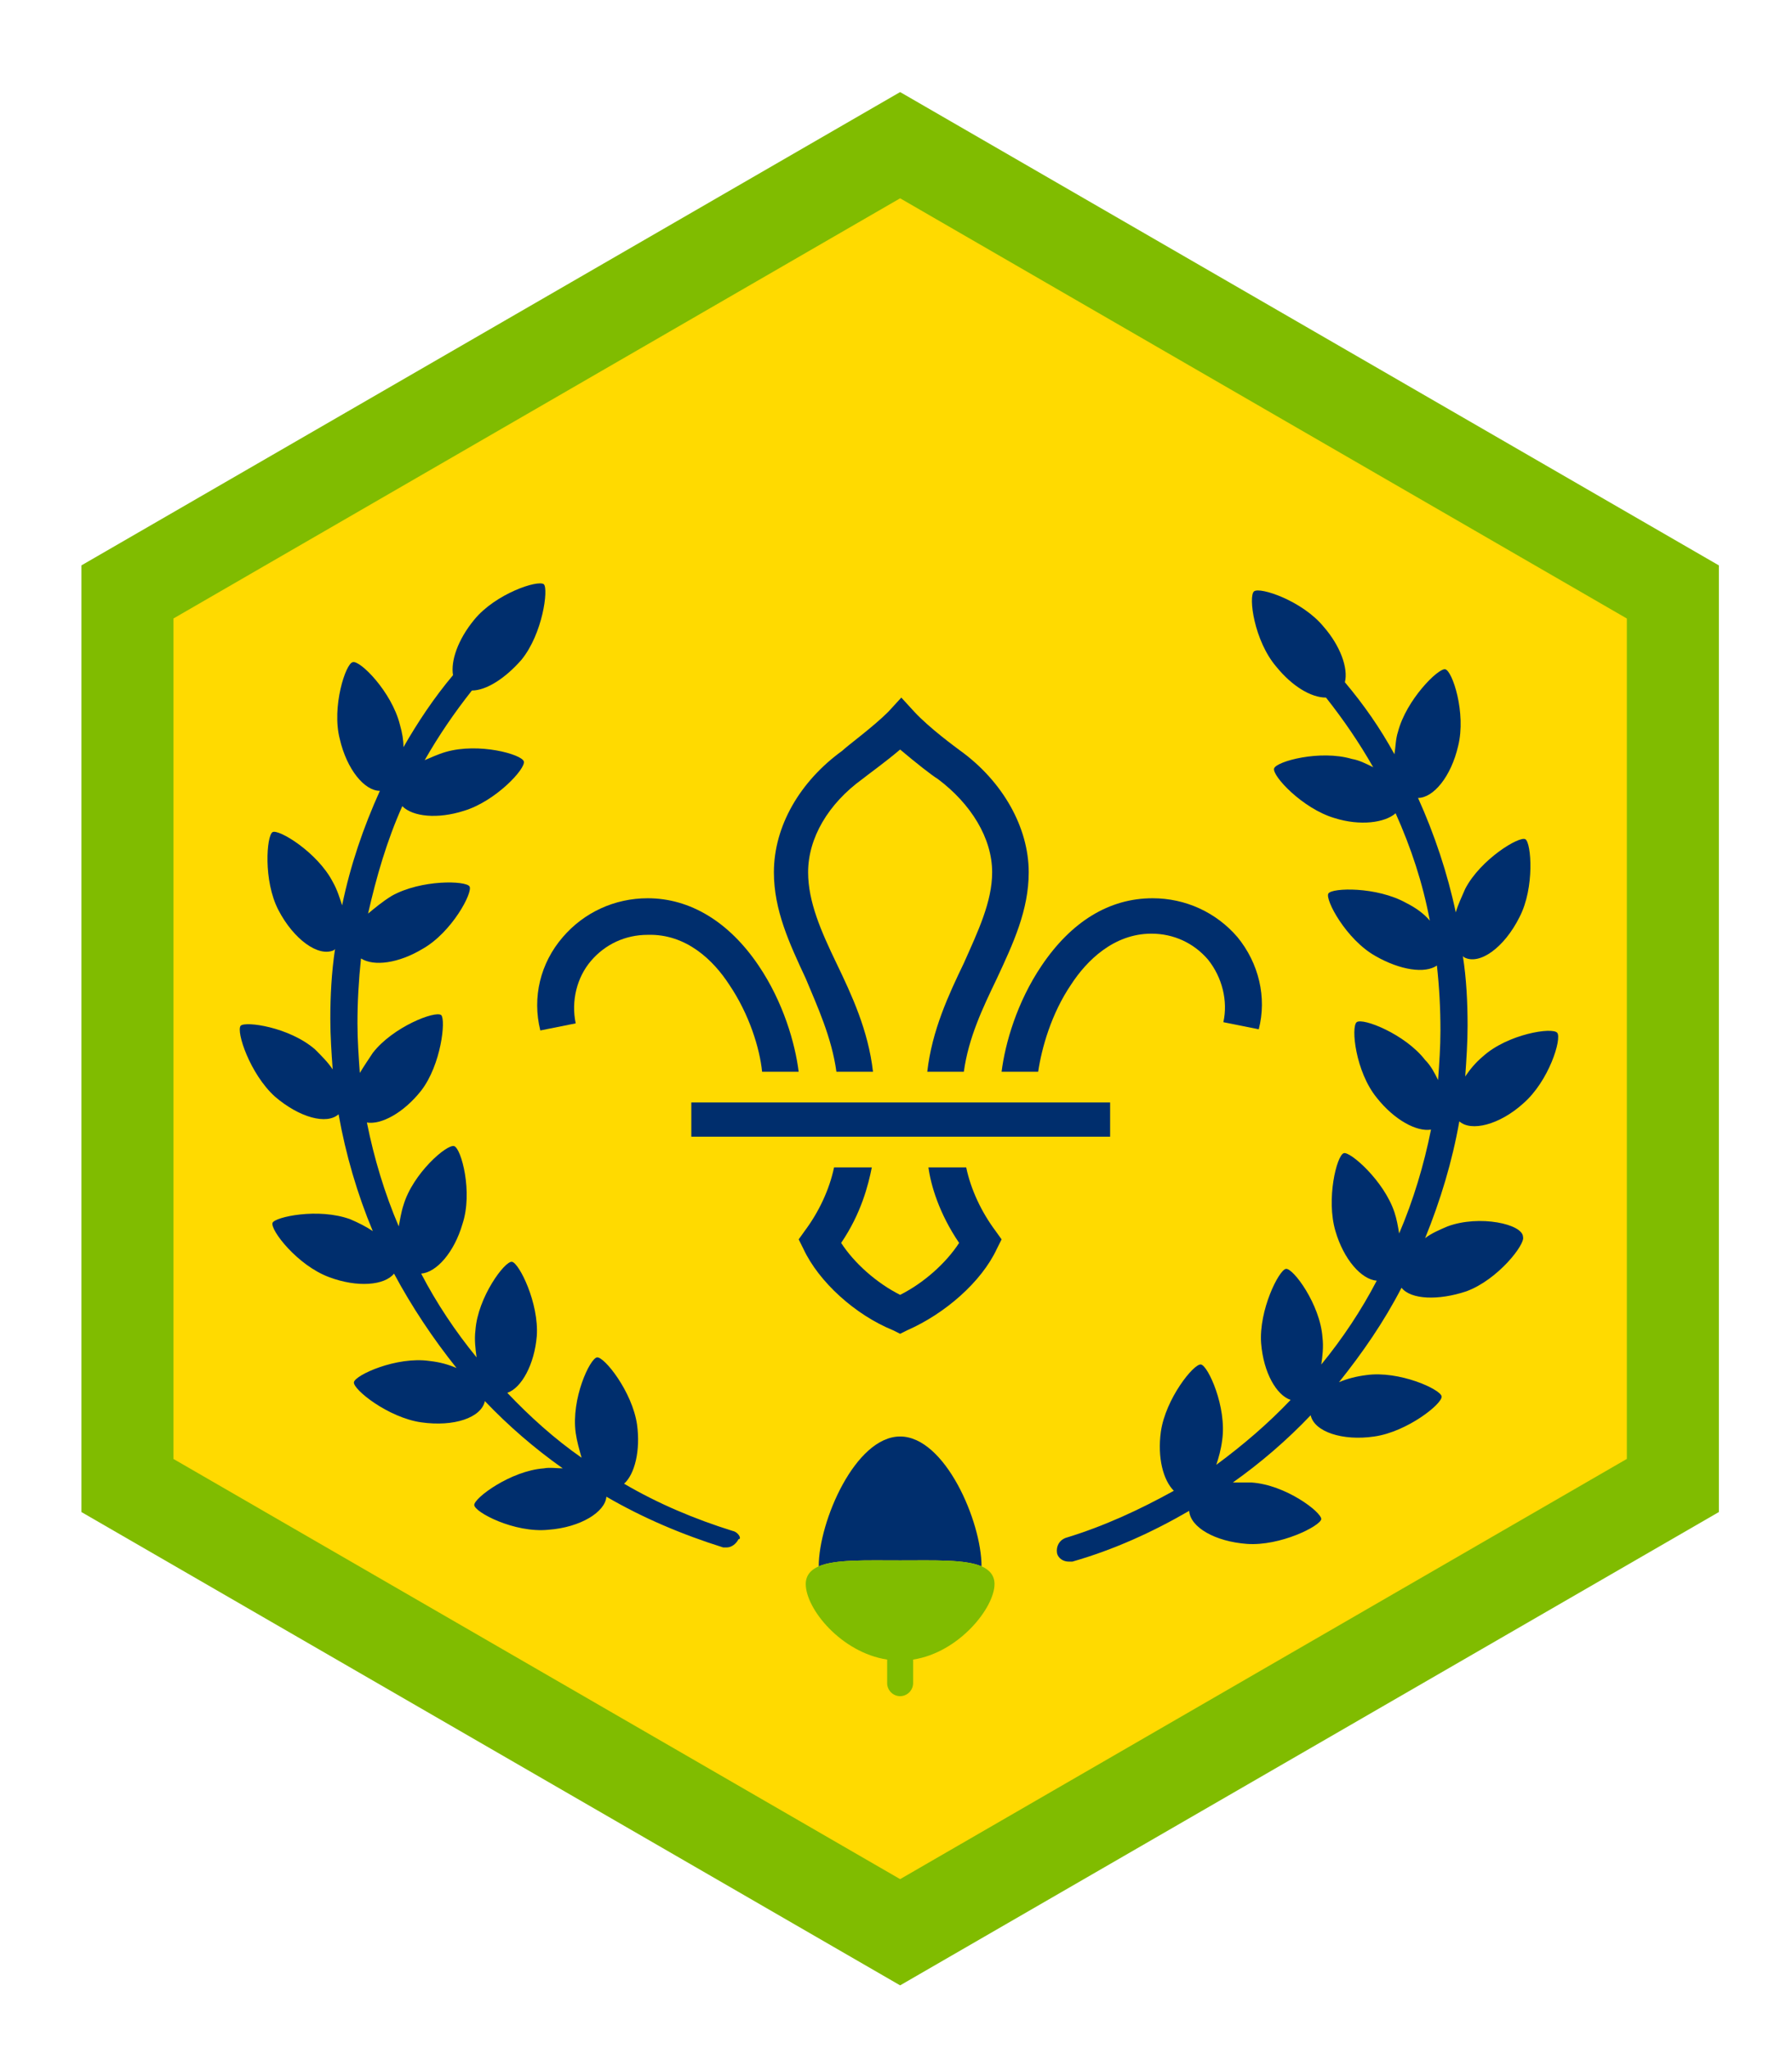 <?xml version="1.0" encoding="utf-8"?>
<!-- Generator: Adobe Illustrator 24.0.2, SVG Export Plug-In . SVG Version: 6.00 Build 0)  -->
<svg version="1.1" id="Layer_1" xmlns:ns0="http://www.w3.org/2000/svg"
	 xmlns="http://www.w3.org/2000/svg" xmlns:xlink="http://www.w3.org/1999/xlink" x="0px" y="0px" viewBox="0 0 151.9 173.6"
	 style="enable-background:new 0 0 151.9 173.6;" xml:space="preserve">
<style type="text/css">
	.st0{fill:#FFDA00;}
	.st1{fill:#002E6D;}
	.st2{fill:#80BC00;}
</style>
<g>
	<polygon class="st0" points="76.3,163.7 10.8,125.8 10.8,50.2 76.3,12.3 141.9,50.2 141.9,125.8 	"/>
	<g>
		<g>
			<path class="st1" d="M76.3,132.2c2.9,0,5.5-0.1,6.9,0.5c0,0,0,0,0,0c0-3.8-3.1-11-6.9-11c-3.8,0-6.9,7.2-6.9,11c0,0,0,0,0,0
				C70.8,132.1,73.4,132.2,76.3,132.2z"/>
		</g>
		<g>
			<path class="st2" d="M83.2,132.7c-1.4-0.6-3.9-0.5-6.9-0.5s-5.5-0.1-6.9,0.5c-0.7,0.3-1.1,0.8-1.1,1.5c0,2.1,3,5.8,6.9,6.4v2
				c0,0.6,0.5,1.1,1.1,1.1c0.6,0,1.1-0.5,1.1-1.1v-2c3.9-0.6,6.9-4.4,6.9-6.4C84.3,133.5,83.9,133,83.2,132.7z"/>
		</g>
	</g>
	<g>
		<g>
			<path class="st1" d="M122.7,103.9c-0.7,0.3-1.4,0.6-1.9,1c1.3-3.2,2.3-6.5,2.9-9.9c1,0.9,3.4,0.3,5.4-1.5c2.2-1.9,3.3-5.5,2.9-6
				c-0.4-0.5-4.2,0.1-6.3,2c-0.6,0.5-1.1,1.1-1.5,1.7c0.1-1.4,0.2-2.9,0.2-4.3c0-2-0.1-4-0.4-5.9c0,0,0.1,0.1,0.1,0.1
				c1.3,0.7,3.4-0.8,4.7-3.4c1.3-2.5,1-6.3,0.5-6.6c-0.5-0.3-3.8,1.7-5.1,4.2c-0.3,0.7-0.6,1.3-0.8,2c-0.7-3.3-1.8-6.6-3.2-9.7
				c1.3,0,2.8-1.8,3.4-4.4c0.7-2.8-0.5-6.4-1.1-6.5c-0.6-0.1-3.3,2.6-4,5.3c-0.2,0.6-0.2,1.3-0.3,1.9c-1.2-2.2-2.6-4.2-4.2-6.1
				c0.3-1.2-0.4-3.1-1.8-4.7c-1.8-2.2-5.4-3.4-5.9-3c-0.5,0.4,0,4.2,1.9,6.4c1.3,1.6,2.9,2.6,4.2,2.6c1.5,1.9,2.8,3.8,4,5.9
				c-0.6-0.3-1.2-0.6-1.8-0.7c-2.7-0.8-6.4,0.2-6.6,0.8c-0.2,0.6,2.4,3.4,5.1,4.2c2.2,0.7,4.3,0.4,5.2-0.4c1.3,2.9,2.3,5.9,2.9,9.1
				c-0.5-0.6-1.2-1.1-2-1.5c-2.5-1.4-6.3-1.3-6.6-0.8c-0.3,0.5,1.5,3.9,4,5.3c2.1,1.2,4.2,1.5,5.2,0.8c0.2,1.8,0.3,3.6,0.3,5.5
				c0,1.4-0.1,2.8-0.2,4.2c-0.3-0.6-0.6-1.2-1.1-1.7c-1.7-2.2-5.3-3.6-5.8-3.2c-0.5,0.4-0.1,4.2,1.7,6.4c1.5,1.9,3.4,2.9,4.6,2.7
				c-0.6,3-1.5,6-2.7,8.8c-0.1-0.6-0.2-1.2-0.4-1.8c-0.9-2.7-3.8-5.2-4.3-5c-0.6,0.2-1.5,3.9-0.7,6.6c0.7,2.4,2.2,4.1,3.5,4.2
				c-1.3,2.5-2.9,4.9-4.7,7.1c0.1-0.7,0.2-1.5,0.1-2.3c-0.2-2.8-2.5-5.9-3.1-5.8c-0.6,0.1-2.3,3.5-2.1,6.3c0.2,2.5,1.3,4.4,2.5,4.8
				c-1.9,2-4,3.8-6.3,5.5c0.2-0.6,0.4-1.3,0.5-2.1c0.4-2.8-1.2-6.3-1.8-6.4c-0.6-0.1-3,2.9-3.4,5.7c-0.3,2.2,0.2,4.1,1.1,5
				c-2.9,1.6-5.9,3-9.2,4c-0.5,0.2-0.8,0.7-0.7,1.3c0.1,0.4,0.5,0.7,1,0.7c0.1,0,0.2,0,0.3,0c3.5-1,6.8-2.5,9.9-4.3
				c0.1,1.4,2.2,2.6,4.9,2.8c2.8,0.2,6.2-1.5,6.3-2.1c0-0.6-3-2.9-5.9-3.1c-0.6,0-1.1,0-1.6,0c2.4-1.7,4.6-3.6,6.6-5.7
				c0.3,1.4,2.7,2.2,5.4,1.8c2.8-0.4,5.8-2.8,5.7-3.4c-0.1-0.6-3.6-2.2-6.4-1.8c-0.8,0.1-1.6,0.3-2.3,0.6c2-2.5,3.8-5.1,5.3-8
				c0.8,1,3.1,1.1,5.5,0.3c2.7-1,5-4,4.8-4.6C129.1,103.7,125.4,102.9,122.7,103.9z"/>
		</g>
		<g>
			<path class="st1" d="M62.1,129.7c-3.2-1-6.3-2.3-9.2-4c0.9-0.8,1.4-2.8,1.1-5c-0.4-2.8-2.8-5.8-3.4-5.7c-0.6,0.1-2.2,3.5-1.8,6.4
				c0.1,0.7,0.3,1.4,0.5,2.1c-2.3-1.6-4.4-3.5-6.3-5.5c1.2-0.4,2.3-2.4,2.5-4.8c0.2-2.8-1.5-6.2-2.1-6.3c-0.6-0.1-2.9,3-3.1,5.8
				c-0.1,0.8,0,1.6,0.1,2.3c-1.8-2.2-3.4-4.6-4.7-7.1c1.3-0.1,2.8-1.8,3.5-4.2c0.9-2.7-0.1-6.4-0.7-6.6c-0.6-0.2-3.5,2.3-4.3,5
				c-0.2,0.6-0.3,1.3-0.4,1.8c-1.2-2.8-2.1-5.8-2.7-8.8c1.2,0.2,3.1-0.8,4.6-2.7c1.7-2.2,2.1-6,1.7-6.4c-0.5-0.4-4.1,1-5.8,3.2
				c-0.4,0.6-0.8,1.2-1.1,1.7c-0.1-1.4-0.2-2.8-0.2-4.2c0-1.8,0.1-3.6,0.3-5.5c1.1,0.7,3.2,0.4,5.2-0.8c2.5-1.4,4.3-4.8,4-5.3
				c-0.3-0.5-4.1-0.6-6.6,0.8c-0.8,0.5-1.4,1-2,1.5c0.7-3.1,1.6-6.2,2.9-9.1c0.9,0.9,3,1.1,5.2,0.4c2.7-0.8,5.3-3.6,5.1-4.2
				c-0.2-0.6-3.8-1.6-6.6-0.8c-0.7,0.2-1.3,0.5-1.8,0.7c1.2-2.1,2.5-4,4-5.9c1.2,0,2.8-1,4.2-2.6c1.8-2.2,2.3-6,1.9-6.4
				c-0.5-0.4-4.1,0.8-5.9,3c-1.4,1.7-2,3.5-1.8,4.7c-1.6,1.9-3,4-4.2,6.1c0-0.6-0.1-1.2-0.3-1.9c-0.7-2.8-3.4-5.5-4-5.3
				c-0.6,0.1-1.8,3.8-1.1,6.5c0.6,2.6,2.1,4.4,3.4,4.4c-1.4,3.1-2.5,6.3-3.2,9.7c-0.2-0.6-0.4-1.3-0.8-2c-1.3-2.5-4.6-4.5-5.1-4.2
				c-0.5,0.3-0.8,4.1,0.5,6.6c1.3,2.5,3.4,4,4.7,3.4c0,0,0.1-0.1,0.1-0.1c-0.3,2-0.4,4-0.4,5.9c0,1.5,0.1,2.9,0.2,4.3
				c-0.4-0.6-0.9-1.1-1.5-1.7c-2.2-1.9-5.9-2.4-6.3-2c-0.4,0.5,0.8,4.1,2.9,6c2.1,1.8,4.4,2.4,5.4,1.5c0.6,3.4,1.6,6.8,2.9,9.9
				c-0.6-0.4-1.2-0.7-1.9-1c-2.7-1-6.4-0.2-6.6,0.3c-0.2,0.6,2.1,3.6,4.8,4.6c2.4,0.9,4.7,0.7,5.5-0.3c1.5,2.8,3.3,5.5,5.3,8
				c-0.7-0.3-1.4-0.5-2.3-0.6c-2.8-0.4-6.3,1.2-6.4,1.8c-0.1,0.6,2.9,3,5.7,3.4c2.8,0.4,5.1-0.4,5.4-1.8c2,2.1,4.2,4,6.6,5.7
				c-0.5,0-1.1-0.1-1.6,0c-2.8,0.2-5.9,2.5-5.9,3.1c0,0.6,3.4,2.4,6.3,2.1c2.7-0.2,4.8-1.5,4.9-2.8c3.1,1.8,6.4,3.2,9.9,4.3
				c0.1,0,0.2,0,0.3,0c0.4,0,0.8-0.3,1-0.7C62.9,130.4,62.6,129.8,62.1,129.7z"/>
		</g>
	</g>
	<g>
		<g>
			<path class="st1" d="M61.8,83.4c1.7,2.5,2.6,5.4,2.8,7.4h3.1c-0.3-2.4-1.3-5.9-3.4-9c-2.5-3.7-5.8-5.7-9.4-5.7h0
				c-2.8,0-5.4,1.2-7.2,3.3c-1.9,2.2-2.6,5.1-1.9,7.9l3-0.6c-0.4-1.9,0.1-3.9,1.3-5.3c1.2-1.4,2.9-2.2,4.8-2.2h0
				C58.2,79.1,60.5,81.4,61.8,83.4z"/>
		</g>
		<g>
			<path class="st1" d="M81.9,98.9h-3.2c0.2,1.5,0.9,3.9,2.6,6.4c-1.1,1.7-3,3.4-5,4.4c0,0,0,0,0,0c0,0,0,0,0,0c-2-1-3.9-2.7-5-4.4
				c1.7-2.5,2.3-4.9,2.6-6.4h-3.2c-0.4,1.9-1.3,3.8-2.5,5.4l-0.5,0.7l0.4,0.8c1.3,2.8,4.4,5.6,7.6,6.9l0.6,0.3l0,0l0,0l0.6-0.3
				c3.2-1.4,6.3-4.1,7.6-6.9l0.4-0.8l-0.5-0.7C83.2,102.7,82.3,100.8,81.9,98.9z"/>
		</g>
		<g>
			<path class="st1" d="M104.9,79.4c-1.8-2.1-4.4-3.3-7.2-3.3h0c-3.7,0-6.9,2-9.4,5.7c-2.1,3.1-3.1,6.6-3.4,9H88
				c0.3-2,1.1-4.9,2.8-7.4c1.3-2,3.6-4.3,6.8-4.3h0c1.9,0,3.6,0.8,4.8,2.2c1.2,1.5,1.7,3.5,1.3,5.3l3,0.6
				C107.4,84.5,106.7,81.6,104.9,79.4z"/>
		</g>
		<g>
			<path class="st1" d="M70.9,90.8H74c-0.4-3.5-1.8-6.5-3.1-9.2c-1.3-2.7-2.4-5.2-2.4-7.7c0-2.9,1.7-5.8,4.6-7.9
				c0.5-0.4,1.9-1.4,3.2-2.5c1.3,1.1,2.7,2.2,3.2,2.5c2.8,2.1,4.6,5,4.6,7.9c0,2.5-1.2,5-2.4,7.7c-1.3,2.7-2.7,5.7-3.1,9.2h3.1
				c0.4-2.9,1.6-5.4,2.8-7.9c1.4-3,2.7-5.8,2.7-9c0-3.8-2.2-7.7-5.8-10.3c-0.4-0.3-2.6-1.9-3.9-3.3l-1.1-1.2l-1.1,1.2
				c-1.3,1.3-3.5,2.9-3.9,3.3c-3.6,2.6-5.8,6.4-5.8,10.3c0,3.2,1.3,6,2.7,9C69.3,85.3,70.5,87.9,70.9,90.8z"/>
		</g>
		<g>
			<rect x="58.6" y="93.4" class="st1" width="35.5" height="2.9"/>
		</g>
	</g>
	<path class="st2" d="M14.7,123.6l0-71.2l61.6-35.6l61.6,35.6v71.2l-61.6,35.6L14.7,123.6z M76.3,7.8L6.9,47.9l0,80.2l69.4,40.1h0
		l69.4-40.1V47.9L76.3,7.8L76.3,7.8z"/>
</g>
</svg>
